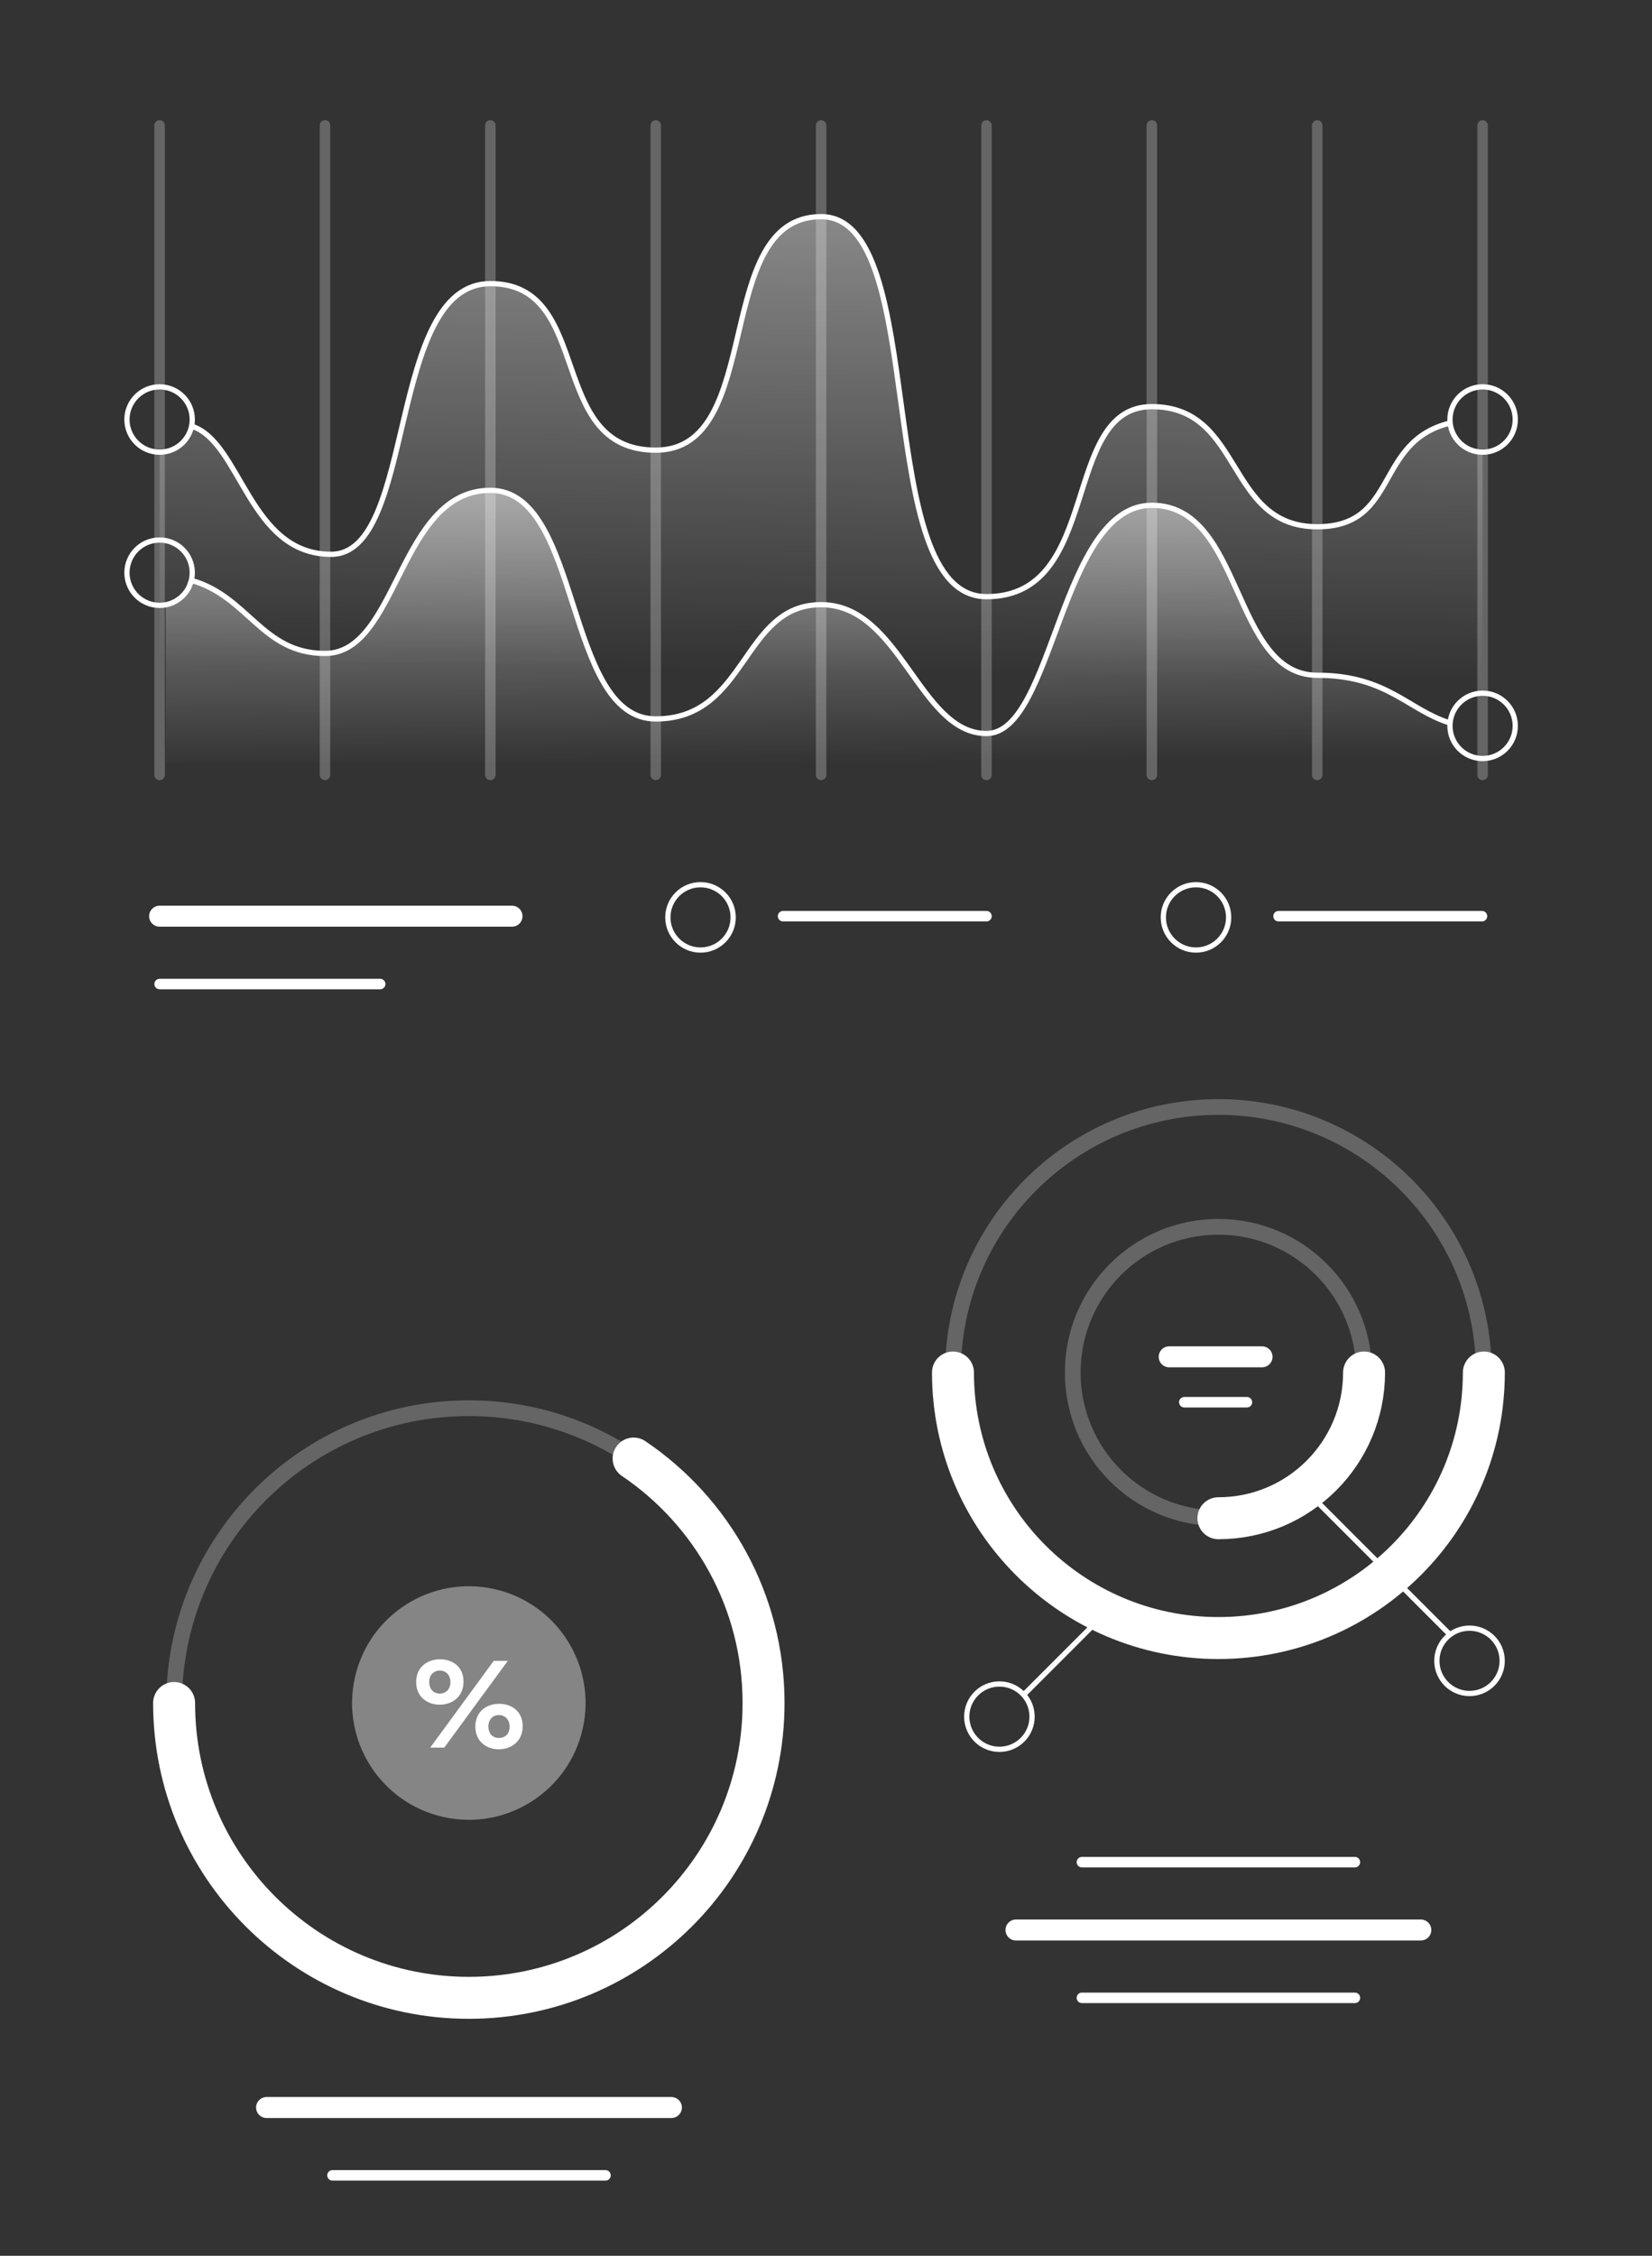 <?xml version="1.0" encoding="UTF-8"?>
<svg xmlns="http://www.w3.org/2000/svg" xmlns:xlink="http://www.w3.org/1999/xlink" viewBox="0 0 315 430">
  <rect x="0" y="0" width="315" height="430" fill="#333333" stroke="none"/>
  <defs>
    <style>      .d {        fill: url(#c);      }      .d, .e, .f, .g {        stroke-width: 0px;      }      .h {        stroke-width: 4px;      }      .h, .i, .j, .k, .l, .m {        fill: none;      }      .h, .i, .j, .l {        stroke: #fff;      }      .h, .i, .l {        stroke-miterlimit: 10;      }      .h, .j, .k, .l, .m {        stroke-linecap: round;      }      .n {        isolation: isolate;      }      .e {        fill: url(#b);      }      .j {        stroke-width: 8px;      }      .j, .k, .m {        stroke-linejoin: round;      }      .k, .l {        stroke-width: 2px;      }      .k, .m {        mix-blend-mode: overlay;        opacity: .25;        stroke: #fefdff;      }      .f {        opacity: .4;      }      .f, .g {        fill: #fff;      }      .m {        stroke-width: 3px;      }    </style>
    <linearGradient id="b" data-name="Nepojmenovaný přechod 15" x1="156.357" y1="128.088" x2="160.104" y2="-80.47" gradientUnits="userSpaceOnUse">
      <stop offset="0" stop-color="#fff" stop-opacity="0"></stop>
      <stop offset="1" stop-color="#fff"></stop>
    </linearGradient>
    <linearGradient id="c" data-name="Nepojmenovaný přechod 15" x1="156.574" y1="145.536" x2="155.464" y2="40.633" xlink:href="#b"></linearGradient>
  </defs>
  <g class="n">
    <g id="a" data-name="Vrstva 1">
      <path class="e" d="M280.188,85.667l2.513.529v60.343l-252.268-.888v-59.456c5.324-.388,6.227-4.917,6.227-4.917,8.032,1.721,10.836,24.384,26.474,24.384,16.351,0,10.511-51.598,30.366-51.598s10.511,31.744,31.533,31.744,10.511-44.509,31.533-44.509,9.343,72.433,31.533,72.433,14.015-36.217,31.533-36.217,14.015,22.891,31.533,22.891c15.636,0,10.805-16.277,25.358-19.775.217,1.148.232,1.914,1.087,2.925l2.576,2.109Z"></path>
      <line class="k" x1="30.434" y1="23.91" x2="30.434" y2="147.708"></line>
      <line class="k" x1="61.967" y1="23.91" x2="61.967" y2="147.708"></line>
      <line class="k" x1="93.501" y1="23.91" x2="93.501" y2="147.708"></line>
      <line class="k" x1="125.034" y1="23.91" x2="125.034" y2="147.708"></line>
      <line class="k" x1="156.567" y1="23.91" x2="156.567" y2="147.708"></line>
      <line class="k" x1="188.101" y1="23.91" x2="188.101" y2="147.708"></line>
      <line class="k" x1="219.634" y1="23.91" x2="219.634" y2="147.708"></line>
      <line class="k" x1="251.168" y1="23.91" x2="251.168" y2="147.708"></line>
      <line class="k" x1="282.701" y1="23.91" x2="282.701" y2="147.708"></line>
      <path class="i" d="M276.525,80.633c-14.553,3.498-9.722,19.775-25.358,19.775-17.519,0-14.015-22.891-31.533-22.891s-9.343,36.217-31.533,36.217-10.511-72.434-31.533-72.434-10.511,44.509-31.533,44.509-11.679-31.744-31.533-31.744-14.015,51.598-30.366,51.598c-15.638,0-17.148-21.282-26.474-24.384"></path>
      <path class="d" d="M278.03,142.478l3.504,2.002v.891H31.602v-30.089l3.063-1.549c1.778.079.305-3.515,1.749-3.117,10.942,3.015,13.472,13.944,25.554,13.944,14.015,0,14.015-31.09,31.533-31.09s14.015,43.575,31.533,43.575,16.351-21.781,31.533-21.781,18.686,24.561,31.533,24.561,14.015-43.504,31.533-43.504,15.183,32.398,31.533,32.398c13.333,0,17.342,6.646,25.33,9.103.295,1.424.718,4.315,1.532,4.658Z"></path>
      <path class="i" d="M276.498,137.821c-7.988-2.457-11.997-9.103-25.33-9.103-16.351,0-14.015-32.398-31.533-32.398s-18.686,43.504-31.533,43.504-16.351-24.561-31.533-24.561-14.015,21.781-31.533,21.781-14.015-43.575-31.533-43.575-17.519,31.09-31.533,31.09c-12.082,0-14.612-10.929-25.554-13.944"></path>
      <g>
        <circle class="f" cx="89.395" cy="324.629" r="22.26" transform="translate(-246.924 340.893) rotate(-77.372)"></circle>
        <g>
          <path class="m" d="M33.197,324.629c0-31.037,25.161-56.198,56.198-56.198,11.639,0,22.452,3.538,31.421,9.598"></path>
          <path class="j" d="M120.816,278.028c14.949,10.099,24.777,27.202,24.777,46.6,0,31.037-25.161,56.198-56.198,56.198s-56.198-25.161-56.198-56.198"></path>
        </g>
        <path class="g" d="M83.913,316.294c2.375,0,4.467,1.41,4.467,4.256,0,2.89-2.14,4.396-4.561,4.396-2.304,0-4.466-1.457-4.466-4.303,0-2.868,2.139-4.348,4.56-4.348ZM83.867,318.433c-1.011,0-2.022.705-2.022,2.163s.87,2.234,2.022,2.234c1.128,0,2.021-.8,2.021-2.187,0-1.41-.941-2.209-2.021-2.209ZM96.819,316.6l-12.106,16.526h-2.68l12.106-16.526h2.68ZM95.173,324.78c2.398,0,4.49,1.434,4.49,4.28,0,2.868-2.163,4.395-4.584,4.395-2.281,0-4.443-1.48-4.443-4.324,0-2.868,2.139-4.35,4.537-4.35ZM95.126,326.922c-1.01,0-1.998.705-1.998,2.161s.87,2.212,2.022,2.212c1.105,0,2.021-.753,2.021-2.163s-.941-2.209-2.045-2.209Z"></path>
      </g>
      <path class="m" d="M181.709,261.63c0-27.953,22.66-50.613,50.613-50.613s50.613,22.66,50.613,50.613"></path>
      <line class="i" x1="210.802" y1="307.448" x2="194.98" y2="323.27"></line>
      <path class="j" d="M282.936,261.63c0,27.953-22.66,50.613-50.613,50.613s-50.613-22.66-50.613-50.613"></path>
      <path class="m" d="M232.323,289.405c-15.34,0-27.775-12.435-27.775-27.775s12.435-27.775,27.775-27.775,27.775,12.436,27.775,27.775"></path>
      <line class="i" x1="250.107" y1="285.219" x2="276.324" y2="311.436"></line>
      <path class="j" d="M260.098,261.63c0,15.34-12.435,27.775-27.775,27.775"></path>
      <circle class="i" cx="30.434" cy="79.969" r="6.227"></circle>
      <circle class="i" cx="282.701" cy="79.969" r="6.227"></circle>
      <circle class="i" cx="282.701" cy="138.364" r="6.227"></circle>
      <circle class="i" cx="280.206" cy="316.586" r="6.227"></circle>
      <circle class="i" cx="190.565" cy="327.228" r="6.227"></circle>
      <circle class="i" cx="30.434" cy="109.167" r="6.227"></circle>
      <circle class="i" cx="133.571" cy="174.871" r="6.227"></circle>
      <line class="h" x1="30.434" y1="174.644" x2="97.628" y2="174.644"></line>
      <line class="l" x1="30.434" y1="187.576" x2="72.491" y2="187.576"></line>
      <line class="h" x1="50.829" y1="401.734" x2="128.023" y2="401.734"></line>
      <line class="l" x1="63.397" y1="414.665" x2="115.455" y2="414.665"></line>
      <line class="h" x1="193.726" y1="367.896" x2="270.92" y2="367.896"></line>
      <line class="l" x1="206.294" y1="380.827" x2="258.351" y2="380.827"></line>
      <line class="l" x1="206.294" y1="354.964" x2="258.351" y2="354.964"></line>
      <line class="h" x1="222.938" y1="258.638" x2="240.644" y2="258.638"></line>
      <line class="l" x1="225.821" y1="267.292" x2="237.761" y2="267.292"></line>
      <line class="l" x1="149.311" y1="174.644" x2="188.101" y2="174.644"></line>
      <circle class="i" cx="228.048" cy="174.871" r="6.227"></circle>
      <line class="l" x1="243.788" y1="174.644" x2="282.578" y2="174.644"></line>
    </g>
  </g>
</svg>
